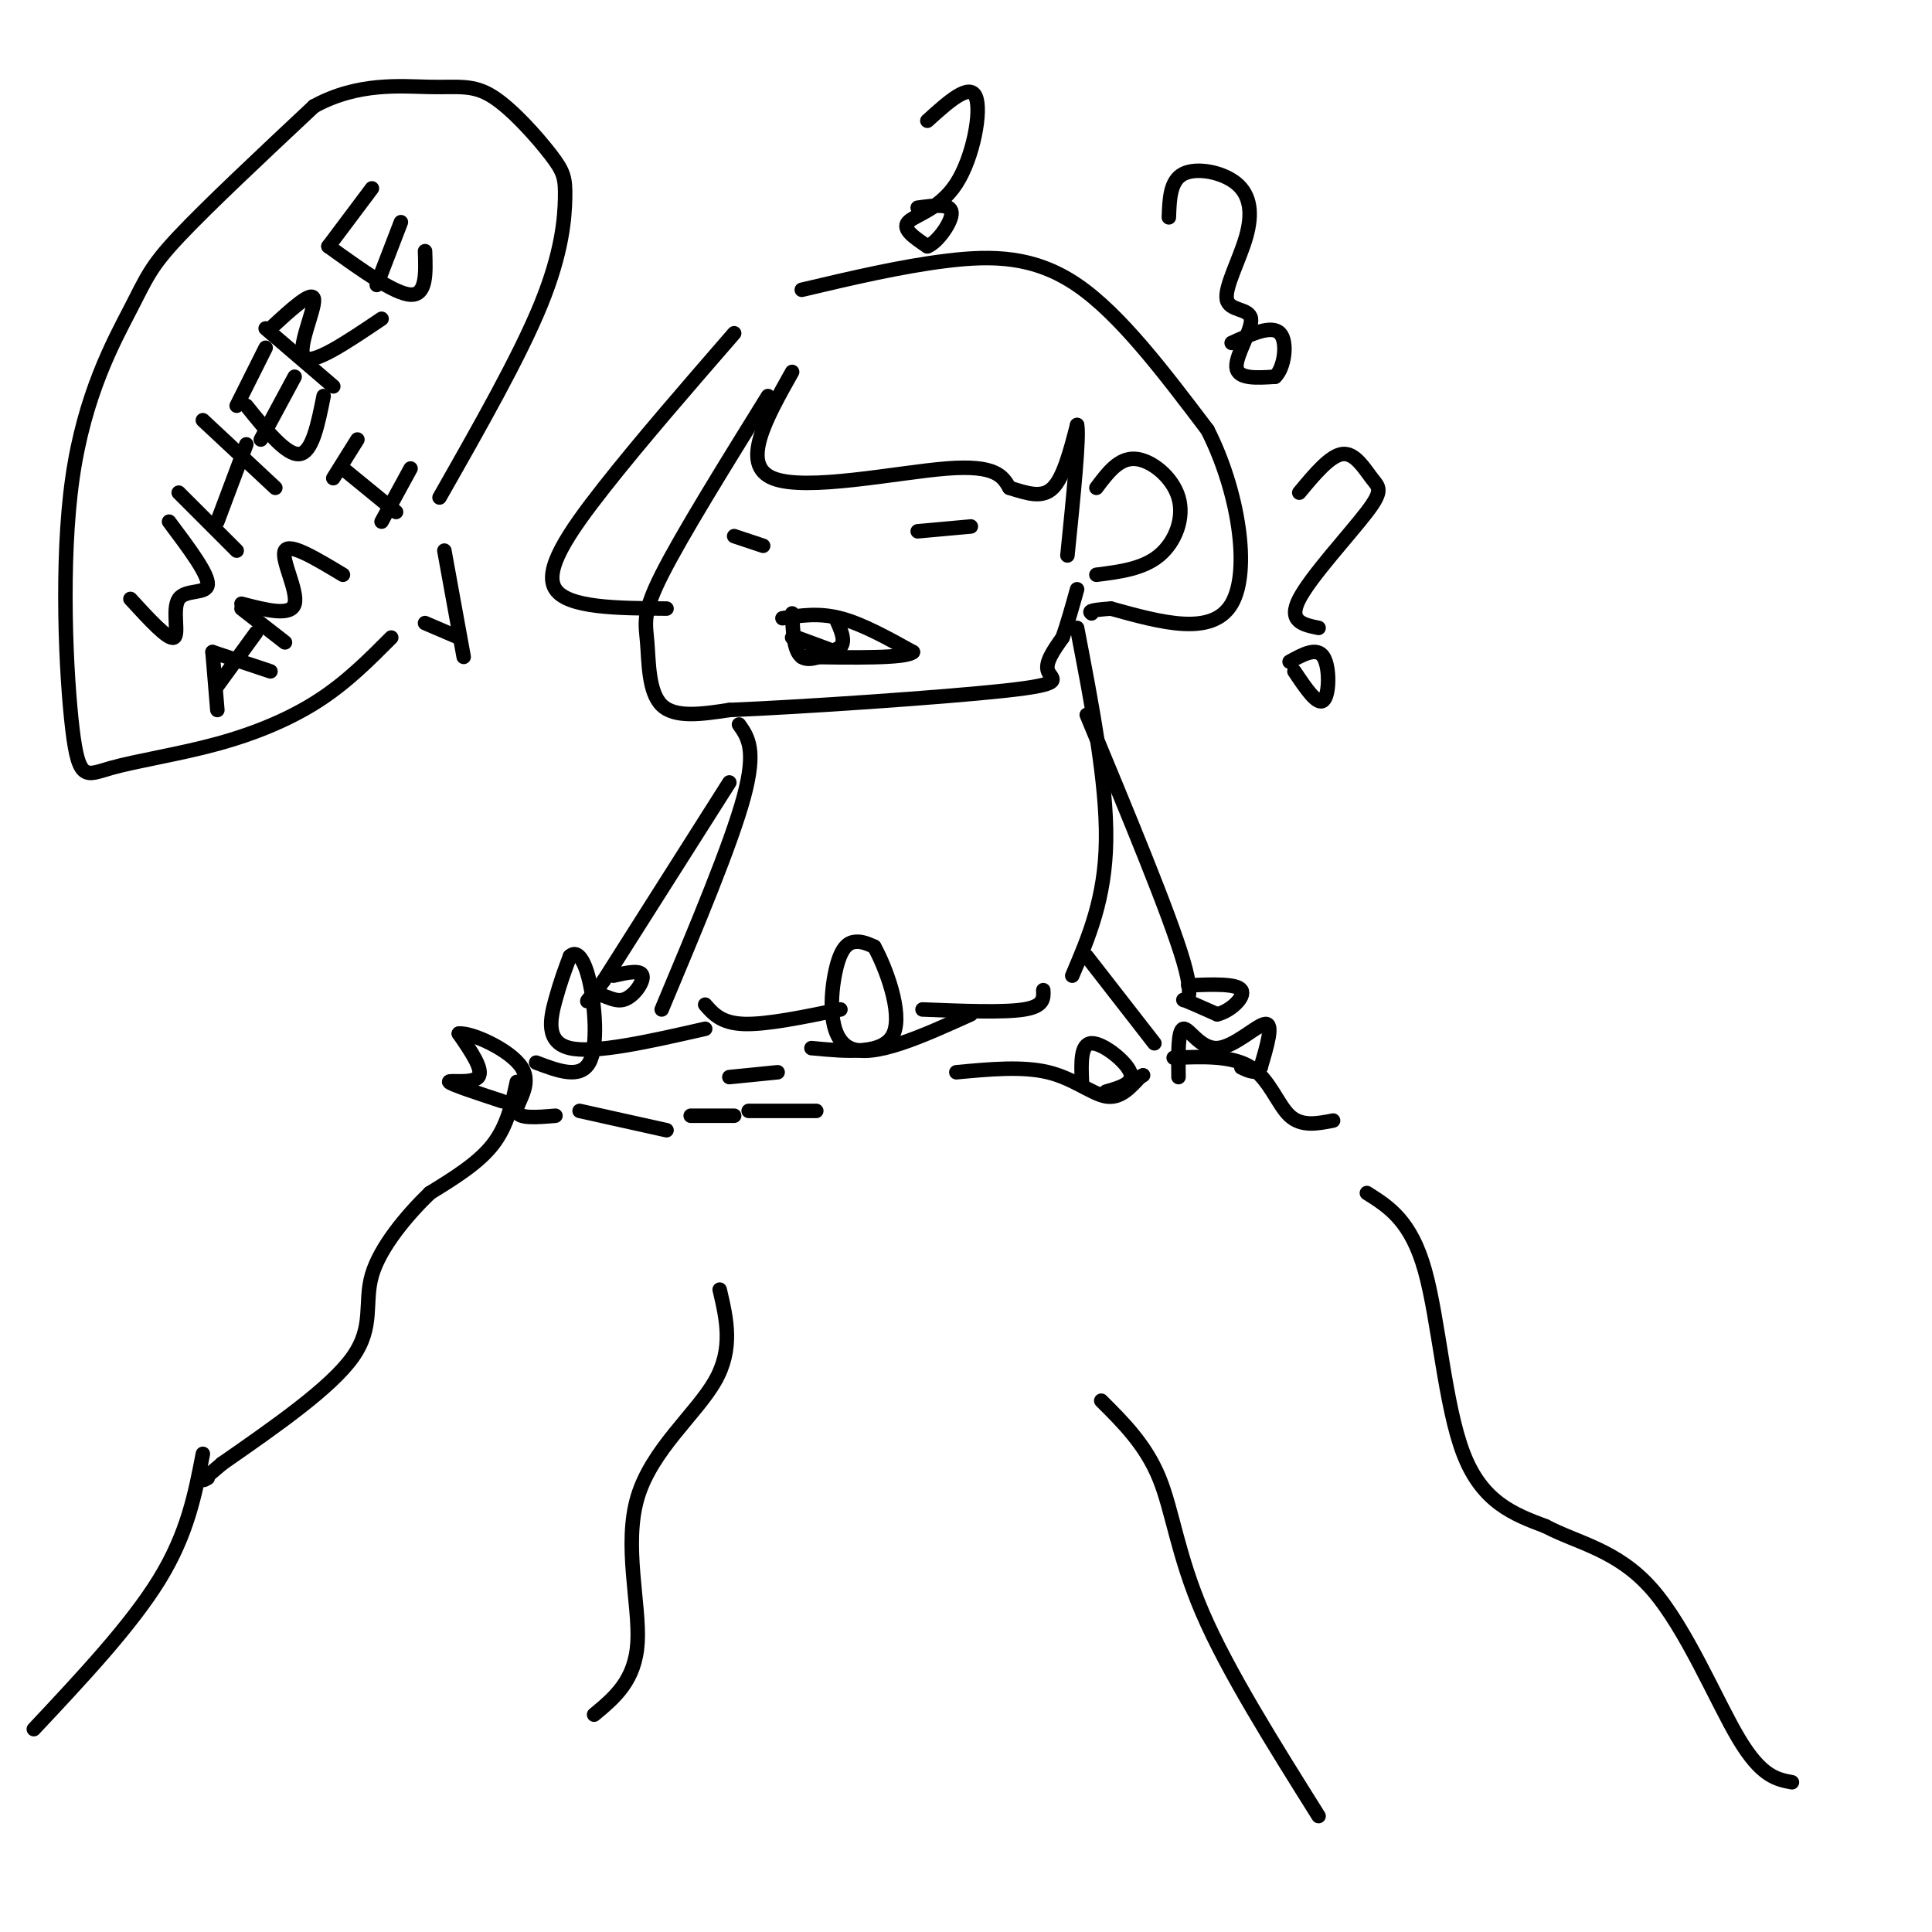 <svg viewBox='0 0 400 400' version='1.1' xmlns='http://www.w3.org/2000/svg' xmlns:xlink='http://www.w3.org/1999/xlink'><g fill='none' stroke='#000000' stroke-width='3' stroke-linecap='round' stroke-linejoin='round'><path d='M159,82c-8.952,14.435 -17.905,28.869 -22,37c-4.095,8.131 -3.333,9.958 -3,14c0.333,4.042 0.238,10.298 3,13c2.762,2.702 8.381,1.851 14,1'/><path d='M151,147c14.560,-0.595 43.958,-2.583 57,-4c13.042,-1.417 9.726,-2.262 9,-4c-0.726,-1.738 1.137,-4.369 3,-7'/><path d='M220,132c1.000,-2.833 2.000,-6.417 3,-10'/><path d='M227,101c2.321,-3.107 4.643,-6.214 8,-6c3.357,0.214 7.750,3.750 9,8c1.250,4.250 -0.643,9.214 -4,12c-3.357,2.786 -8.179,3.393 -13,4'/><path d='M152,69c-9.778,11.267 -19.556,22.533 -27,32c-7.444,9.467 -12.556,17.133 -10,21c2.556,3.867 12.778,3.933 23,4'/><path d='M164,77c-5.400,9.600 -10.800,19.200 -4,22c6.800,2.800 25.800,-1.200 36,-2c10.200,-0.800 11.600,1.600 13,4'/><path d='M209,101c3.800,1.200 6.800,2.200 9,0c2.200,-2.200 3.600,-7.600 5,-13'/><path d='M223,88c0.500,2.333 -0.750,14.667 -2,27'/><path d='M166,60c10.267,-2.422 20.533,-4.844 30,-6c9.467,-1.156 18.133,-1.044 27,5c8.867,6.044 17.933,18.022 27,30'/><path d='M250,89c6.422,12.622 8.978,29.178 5,36c-3.978,6.822 -14.489,3.911 -25,1'/><path d='M230,126c-4.833,0.333 -4.417,0.667 -4,1'/><path d='M152,111c0.000,0.000 6.000,2.000 6,2'/><path d='M190,110c0.000,0.000 11.000,-1.000 11,-1'/><path d='M162,128c3.750,-0.583 7.500,-1.167 12,0c4.500,1.167 9.750,4.083 15,7'/><path d='M189,135c-1.333,1.333 -12.167,1.167 -23,1'/><path d='M164,127c0.167,3.917 0.333,7.833 2,9c1.667,1.167 4.833,-0.417 8,-2'/><path d='M174,134c1.167,-1.333 0.083,-3.667 -1,-6'/><path d='M153,150c1.833,2.583 3.667,5.167 1,15c-2.667,9.833 -9.833,26.917 -17,44'/><path d='M223,130c3.083,16.000 6.167,32.000 6,44c-0.167,12.000 -3.583,20.000 -7,28'/><path d='M146,213c-11.422,2.600 -22.844,5.200 -28,4c-5.156,-1.200 -4.044,-6.200 -3,-10c1.044,-3.800 2.022,-6.400 3,-9'/><path d='M118,198c1.238,-1.274 2.833,0.042 4,5c1.167,4.958 1.905,13.560 0,17c-1.905,3.440 -6.452,1.720 -11,0'/><path d='M201,210c-10.131,4.583 -20.262,9.167 -25,7c-4.738,-2.167 -4.083,-11.083 -3,-16c1.083,-4.917 2.595,-5.833 4,-6c1.405,-0.167 2.702,0.417 4,1'/><path d='M181,196c2.267,4.022 5.933,13.578 4,18c-1.933,4.422 -9.467,3.711 -17,3'/><path d='M146,208c1.667,1.917 3.333,3.833 8,4c4.667,0.167 12.333,-1.417 20,-3'/><path d='M191,209c8.417,0.333 16.833,0.667 21,0c4.167,-0.667 4.083,-2.333 4,-4'/><path d='M225,148c8.600,20.711 17.200,41.422 20,51c2.800,9.578 -0.200,8.022 0,8c0.200,-0.022 3.600,1.489 7,3'/><path d='M252,210c2.689,-0.600 5.911,-3.600 5,-5c-0.911,-1.400 -5.956,-1.200 -11,-1'/><path d='M151,162c0.000,0.000 -26.000,41.000 -26,41'/><path d='M125,203c-4.756,6.882 -3.646,3.587 -2,3c1.646,-0.587 3.828,1.534 6,1c2.172,-0.534 4.335,-3.724 4,-5c-0.335,-1.276 -3.167,-0.638 -6,0'/><path d='M95,132c0.000,0.000 -7.000,-3.000 -7,-3'/><path d='M96,136c0.000,0.000 -4.000,-22.000 -4,-22'/><path d='M81,132c-4.570,4.598 -9.141,9.195 -15,13c-5.859,3.805 -13.007,6.817 -21,9c-7.993,2.183 -16.830,3.538 -22,5c-5.170,1.462 -6.673,3.030 -8,-8c-1.327,-11.030 -2.480,-34.657 0,-52c2.480,-17.343 8.591,-28.400 12,-35c3.409,-6.600 4.117,-8.743 10,-15c5.883,-6.257 16.942,-16.629 28,-27'/><path d='M65,22c9.160,-5.032 18.059,-4.113 24,-4c5.941,0.113 8.923,-0.580 13,2c4.077,2.580 9.247,8.434 12,12c2.753,3.566 3.087,4.845 3,9c-0.087,4.155 -0.596,11.187 -5,22c-4.404,10.813 -12.702,25.406 -21,40'/><path d='M27,124c3.917,4.274 7.833,8.548 9,8c1.167,-0.548 -0.417,-5.917 1,-8c1.417,-2.083 5.833,-0.881 6,-3c0.167,-2.119 -3.917,-7.560 -8,-13'/><path d='M37,102c0.000,0.000 12.000,12.000 12,12'/><path d='M45,108c0.000,0.000 6.000,-16.000 6,-16'/><path d='M42,87c0.000,0.000 15.000,14.000 15,14'/><path d='M51,84c4.167,5.167 8.333,10.333 11,10c2.667,-0.333 3.833,-6.167 5,-12'/><path d='M54,91c0.000,0.000 7.000,-13.000 7,-13'/><path d='M49,84c0.000,0.000 6.000,-12.000 6,-12'/><path d='M55,68c0.000,0.000 14.000,12.000 14,12'/><path d='M56,68c4.378,-4.044 8.756,-8.089 9,-6c0.244,2.089 -3.644,10.311 -2,12c1.644,1.689 8.822,-3.156 16,-8'/><path d='M68,51c6.833,4.917 13.667,9.833 17,10c3.333,0.167 3.167,-4.417 3,-9'/><path d='M78,59c0.000,0.000 5.000,-13.000 5,-13'/><path d='M68,51c0.000,0.000 9.000,-12.000 9,-12'/><path d='M107,224c-1.000,4.583 -2.000,9.167 -5,13c-3.000,3.833 -8.000,6.917 -13,10'/><path d='M89,247c-4.810,4.643 -10.333,11.250 -12,17c-1.667,5.750 0.524,10.643 -4,17c-4.524,6.357 -15.762,14.179 -27,22'/><path d='M46,303c-5.000,4.167 -4.000,3.583 -3,3'/><path d='M120,230c0.000,0.000 18.000,4.000 18,4'/><path d='M143,231c0.000,0.000 9.000,0.000 9,0'/><path d='M155,230c0.000,0.000 14.000,0.000 14,0'/><path d='M151,223c0.000,0.000 10.000,-1.000 10,-1'/><path d='M198,222c6.844,-0.644 13.689,-1.289 19,0c5.311,1.289 9.089,4.511 12,5c2.911,0.489 4.956,-1.756 7,-4'/><path d='M236,223c1.167,-0.667 0.583,-0.333 0,0'/><path d='M225,198c0.000,0.000 14.000,18.000 14,18'/><path d='M243,219c6.067,-0.244 12.133,-0.489 16,2c3.867,2.489 5.533,7.711 8,10c2.467,2.289 5.733,1.644 9,1'/><path d='M283,247c4.556,2.867 9.111,5.733 12,16c2.889,10.267 4.111,27.933 8,38c3.889,10.067 10.444,12.533 17,15'/><path d='M320,316c6.667,3.524 14.833,4.833 22,13c7.167,8.167 13.333,23.190 18,31c4.667,7.810 7.833,8.405 11,9'/><path d='M149,267c1.440,6.119 2.881,12.238 -1,19c-3.881,6.762 -13.083,14.167 -16,24c-2.917,9.833 0.452,22.095 0,30c-0.452,7.905 -4.726,11.452 -9,15'/><path d='M42,301c-1.583,8.250 -3.167,16.500 -9,26c-5.833,9.500 -15.917,20.250 -26,31'/><path d='M228,290c4.600,4.578 9.200,9.156 12,16c2.800,6.844 3.800,15.956 9,28c5.200,12.044 14.600,27.022 24,42'/><path d='M104,228c-5.400,-1.778 -10.800,-3.556 -11,-4c-0.200,-0.444 4.800,0.444 6,-1c1.200,-1.444 -1.400,-5.222 -4,-9'/><path d='M95,214c2.476,-0.333 10.667,3.333 13,7c2.333,3.667 -1.190,7.333 -1,9c0.190,1.667 4.095,1.333 8,1'/><path d='M244,223c-0.065,-4.881 -0.131,-9.762 1,-10c1.131,-0.238 3.458,4.167 7,4c3.542,-0.167 8.298,-4.905 10,-5c1.702,-0.095 0.351,4.452 -1,9'/><path d='M261,221c-0.833,1.500 -2.417,0.750 -4,0'/><path d='M224,224c-0.156,-3.956 -0.311,-7.911 2,-8c2.311,-0.089 7.089,3.689 8,6c0.911,2.311 -2.044,3.156 -5,4'/><path d='M242,45c0.129,-3.799 0.258,-7.598 3,-9c2.742,-1.402 8.097,-0.407 11,2c2.903,2.407 3.352,6.225 2,11c-1.352,4.775 -4.507,10.507 -4,13c0.507,2.493 4.675,1.748 5,4c0.325,2.252 -3.193,7.501 -3,10c0.193,2.499 4.096,2.250 8,2'/><path d='M264,78c1.911,-1.778 2.689,-7.222 1,-9c-1.689,-1.778 -5.844,0.111 -10,2'/><path d='M192,25c4.357,-3.940 8.714,-7.881 10,-5c1.286,2.881 -0.500,12.583 -4,18c-3.500,5.417 -8.714,6.548 -10,8c-1.286,1.452 1.357,3.226 4,5'/><path d='M192,51c2.044,-0.733 5.156,-5.067 5,-7c-0.156,-1.933 -3.578,-1.467 -7,-1'/><path d='M269,102c3.212,-3.869 6.424,-7.738 9,-8c2.576,-0.262 4.515,3.085 6,5c1.485,1.915 2.515,2.400 -1,7c-3.515,4.600 -11.576,13.314 -14,18c-2.424,4.686 0.788,5.343 4,6'/><path d='M268,139c2.378,3.556 4.756,7.111 6,6c1.244,-1.111 1.356,-6.889 0,-9c-1.356,-2.111 -4.178,-0.556 -7,1'/><path d='M44,135c0.000,0.000 1.000,12.000 1,12'/><path d='M44,135c0.000,0.000 12.000,4.000 12,4'/><path d='M45,142c0.000,0.000 8.000,-11.000 8,-11'/><path d='M50,126c0.000,0.000 9.000,7.000 9,7'/><path d='M50,125c5.133,1.333 10.267,2.667 11,0c0.733,-2.667 -2.933,-9.333 -2,-11c0.933,-1.667 6.467,1.667 12,5'/><path d='M69,99c0.000,0.000 5.000,-8.000 5,-8'/><path d='M71,97c0.000,0.000 11.000,9.000 11,9'/><path d='M79,108c0.000,0.000 6.000,-11.000 6,-11'/><path d='M164,132c4.417,1.500 8.833,3.000 9,3c0.167,0.000 -3.917,-1.500 -8,-3'/></g>
</svg>